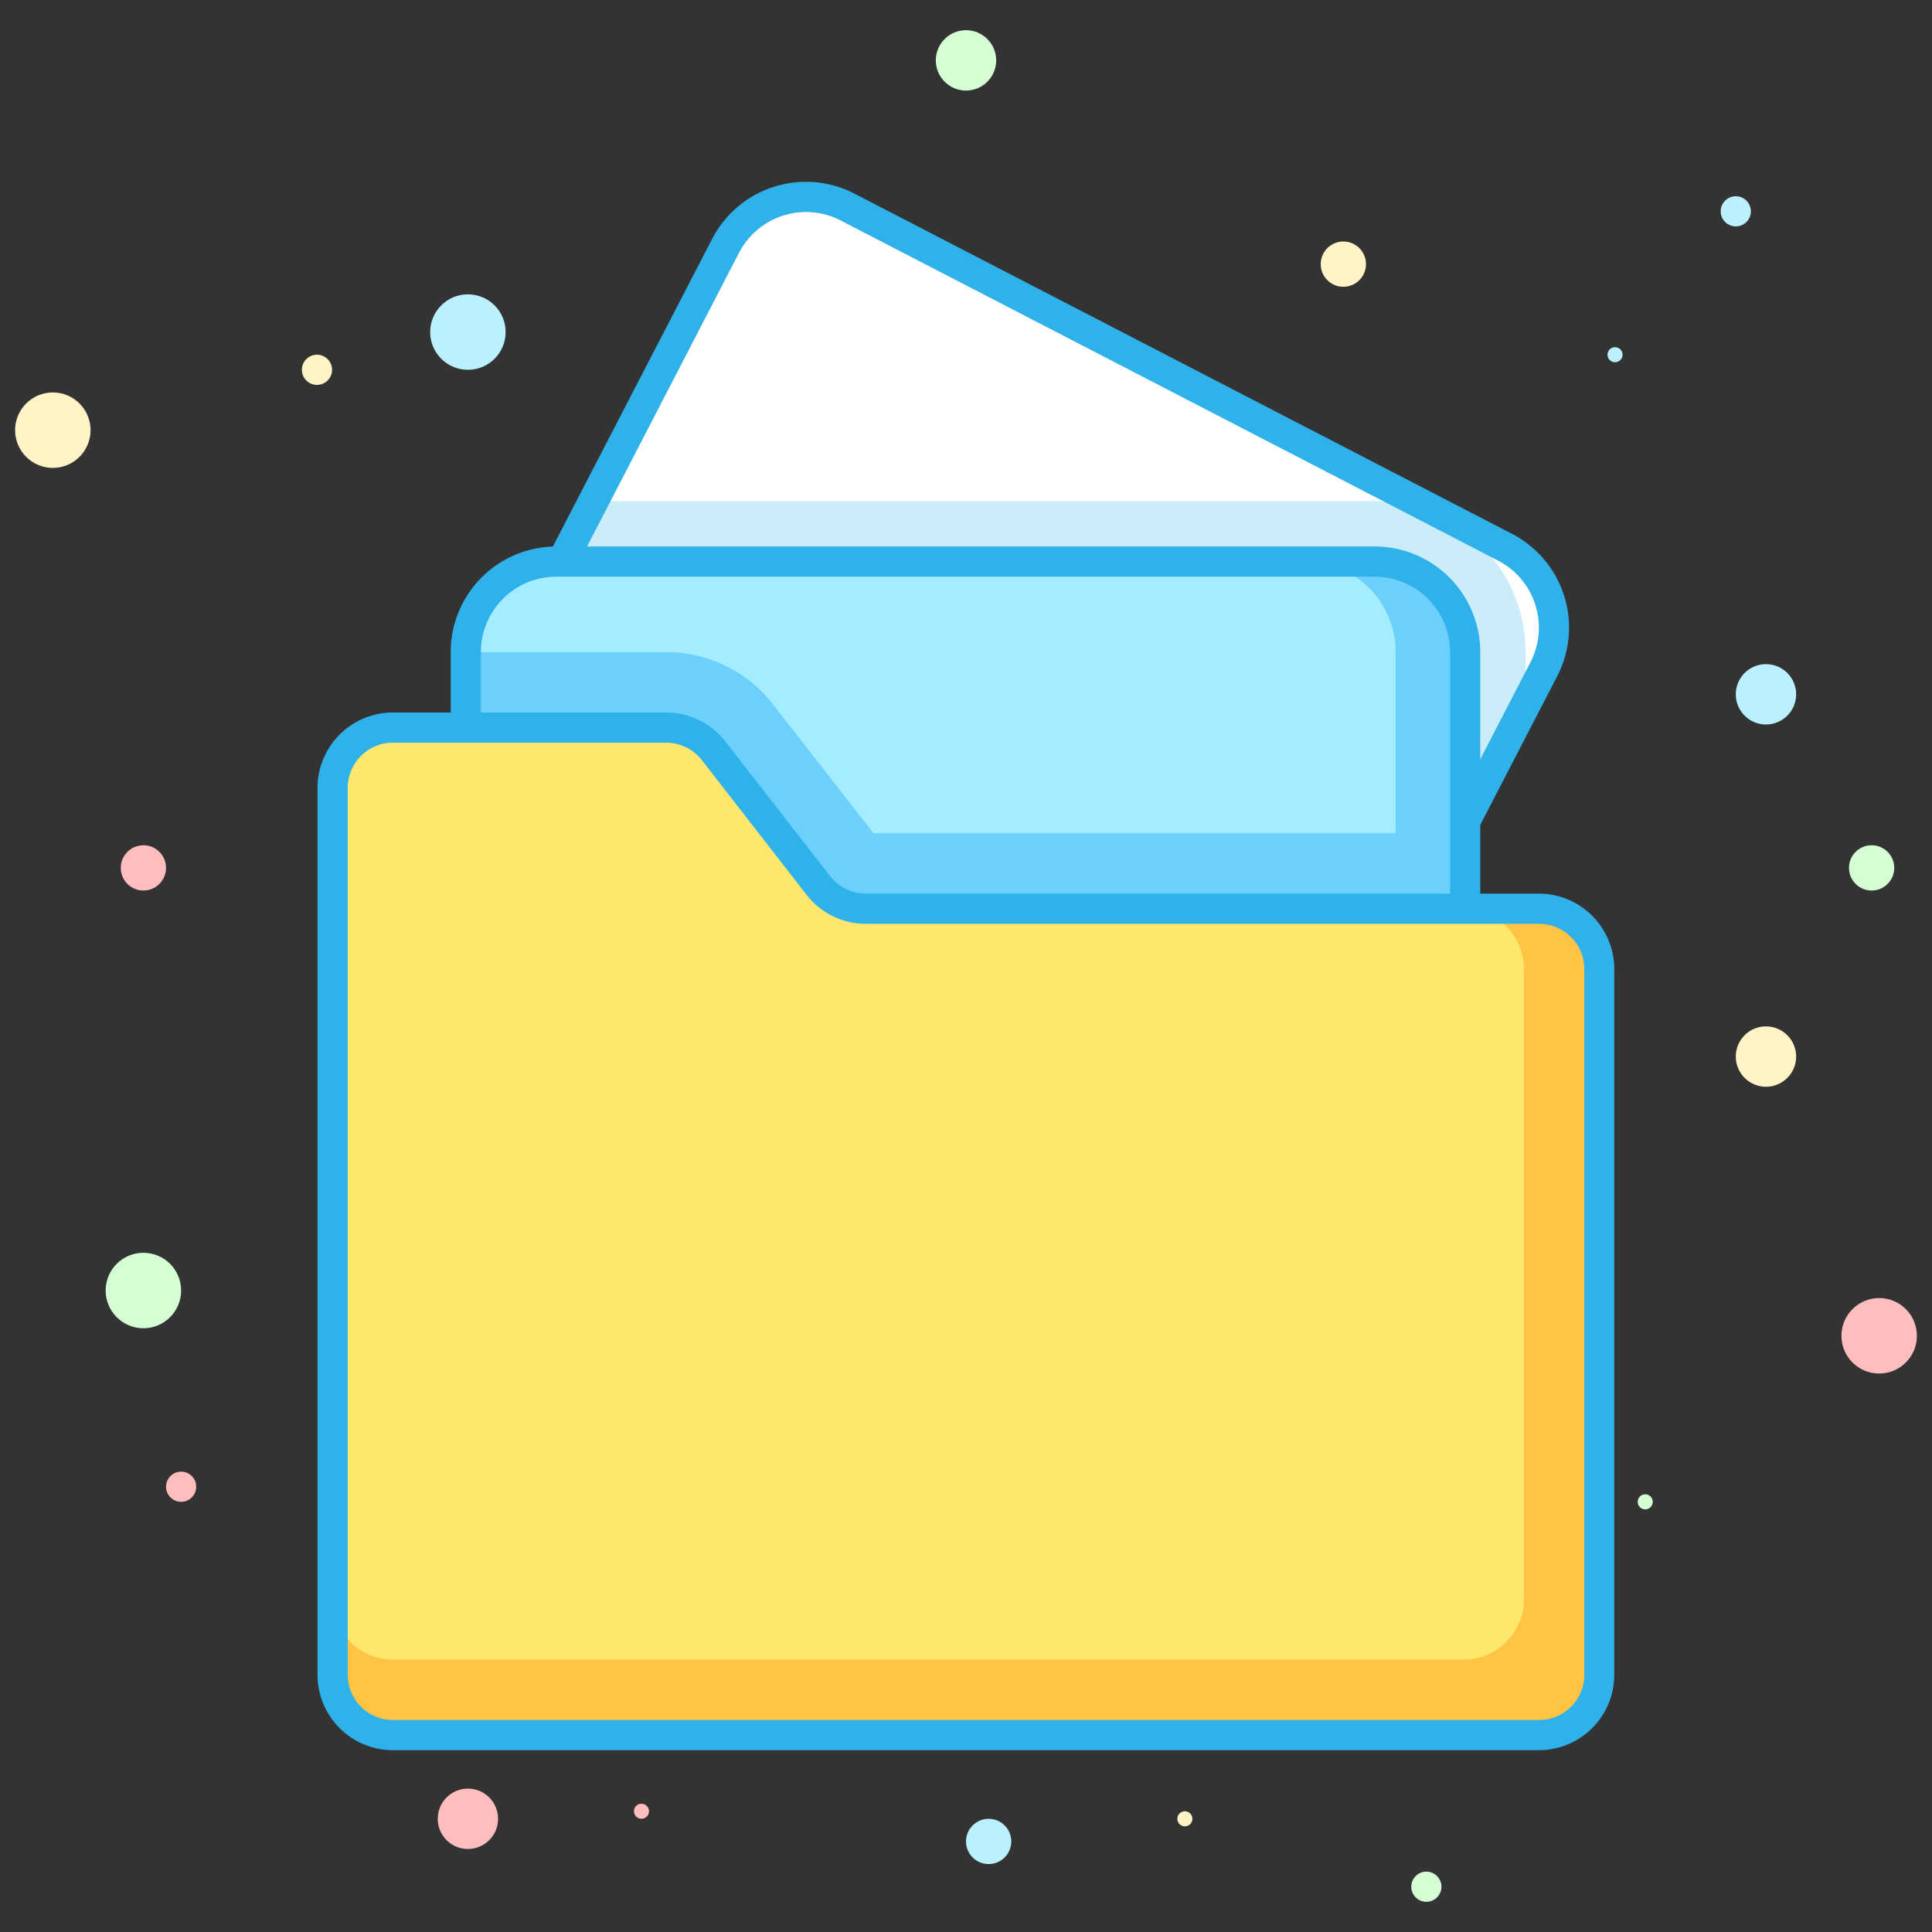 <?xml version="1.0" encoding="utf-8"?><!-- Uploaded to: SVG Repo, www.svgrepo.com, Generator: SVG Repo Mixer Tools -->
<svg width="800px" height="800px" viewBox="0 0 256 256" xmlns="http://www.w3.org/2000/svg">
<rect x="0" y="0" width="256" height="256" fill="#333333" stroke="none"/>
<defs>
<style>.cls-1{fill:#ffffff;}.cls-2{fill:#cbecf9;}.cls-3{fill:#2fb1ea;}.cls-4{fill:#6dd0fc;}.cls-5{fill:#a4ecff;}.cls-6{fill:#ffc444;}.cls-7{fill:#ffe76e;}.cls-8{fill:#d4ffd4;}.cls-9{fill:#ffbdbd;}.cls-10{fill:#bbf1ff;}.cls-11{fill:#fff4c5;}</style>
</defs>
<title>business economic finance interprise company folder</title>
<g id="Layer_2" data-name="Layer 2">
<path class="cls-1" d="M81,43.68h98.08a12,12,0,0,1,12,12V156.2a0,0,0,0,1,0,0H69a0,0,0,0,1,0,0V55.68A12,12,0,0,1,81,43.68Z" transform="translate(60.46 -48.57) rotate(27.36)"/>
<path class="cls-2" d="M182.14,66.41H78.64L53.72,114.57v9.24l100.13,51.8h5.74l42.55-82.24v-7A20,20,0,0,0,182.14,66.41Z"/>
<path class="cls-3" d="M158.38,180a2,2,0,0,1-.92-.22L49,123.63a2,2,0,0,1-.86-2.7L94.36,31.66a14,14,0,0,1,18.87-6l87.11,45.07a14,14,0,0,1,6,18.87l-46.19,89.27A2,2,0,0,1,158.38,180ZM52.65,121l104.87,54.26,45.27-87.5a10,10,0,0,0-4.29-13.48L111.39,29.21A10,10,0,0,0,97.92,33.5Z"/>
<path class="cls-4" d="M73.72,74.41H182.14a12,12,0,0,1,12,12v81.2a0,0,0,0,1,0,0H61.72a0,0,0,0,1,0,0V86.41A12,12,0,0,1,73.72,74.41Z"/>
<path class="cls-5" d="M73.72,74.41h99.21a12,12,0,0,1,12,12v81.2a0,0,0,0,1,0,0H61.72a0,0,0,0,1,0,0V86.41A12,12,0,0,1,73.72,74.41Z"/>
<path class="cls-4" d="M194.14,167.61v-57.2h-78.4L102.43,93.34a17.89,17.89,0,0,0-14.19-6.93H61.72v81.2Z"/>
<path class="cls-3" d="M194.14,169.61H61.72a2,2,0,0,1-2-2V86.41a14,14,0,0,1,14-14H182.14a14,14,0,0,1,14,14v81.2A2,2,0,0,1,194.14,169.61Zm-130.42-4H192.14V86.41a10,10,0,0,0-10-10H73.72a10,10,0,0,0-10,10Z"/>
<path class="cls-6" d="M203.93,229.91H52.07a8,8,0,0,1-8-8V104.41a8,8,0,0,1,8-8H88.23a8,8,0,0,1,6.31,3.08l13.91,17.84a8,8,0,0,0,6.31,3.08h89.17a8,8,0,0,1,8,8v93.5A8,8,0,0,1,203.93,229.91Z"/>
<path class="cls-7" d="M193.93,219.91H52.07a8,8,0,0,1-8-8V104.41a8,8,0,0,1,8-8H88.23a8,8,0,0,1,6.31,3.08l13.91,17.84a8,8,0,0,0,6.31,3.08h79.17a8,8,0,0,1,8,8v83.5A8,8,0,0,1,193.93,219.91Z"/>
<path class="cls-3" d="M203.93,231.91H52.07a10,10,0,0,1-10-10V104.41a10,10,0,0,1,10-10H88.23a9.94,9.94,0,0,1,7.89,3.85L110,116.1a6,6,0,0,0,4.73,2.31h89.17a10,10,0,0,1,10,10v93.5A10,10,0,0,1,203.93,231.91ZM52.07,98.41a6,6,0,0,0-6,6v117.5a6,6,0,0,0,6,6H203.93a6,6,0,0,0,6-6v-93.5a6,6,0,0,0-6-6H114.76a9.94,9.94,0,0,1-7.89-3.85L93,100.72a6,6,0,0,0-4.73-2.31Z"/>
<circle class="cls-8" cx="19" cy="171" r="5"/>
<circle class="cls-8" cx="128" cy="8" r="4"/>
<circle class="cls-8" cx="248" cy="115" r="3"/>
<circle class="cls-8" cx="189" cy="250" r="2"/>
<circle class="cls-8" cx="218" cy="199" r="1"/>
<circle class="cls-9" cx="249" cy="177" r="5"/>
<circle class="cls-9" cx="62" cy="241" r="4"/>
<circle class="cls-9" cx="19" cy="115" r="3"/>
<circle class="cls-9" cx="24" cy="197" r="2"/>
<circle class="cls-9" cx="85" cy="240" r="1"/>
<circle class="cls-10" cx="62" cy="44" r="5"/>
<circle class="cls-10" cx="234" cy="92" r="4"/>
<circle class="cls-10" cx="131" cy="244" r="3"/>
<circle class="cls-10" cx="230" cy="28" r="2"/>
<circle class="cls-10" cx="214" cy="47" r="1"/>
<circle class="cls-11" cx="7" cy="57" r="5"/>
<circle class="cls-11" cx="234" cy="140" r="4"/>
<circle class="cls-11" cx="178" cy="35" r="3"/>
<circle class="cls-11" cx="42" cy="49" r="2"/>
<circle class="cls-11" cx="157" cy="241" r="1"/>
</g>
</svg>